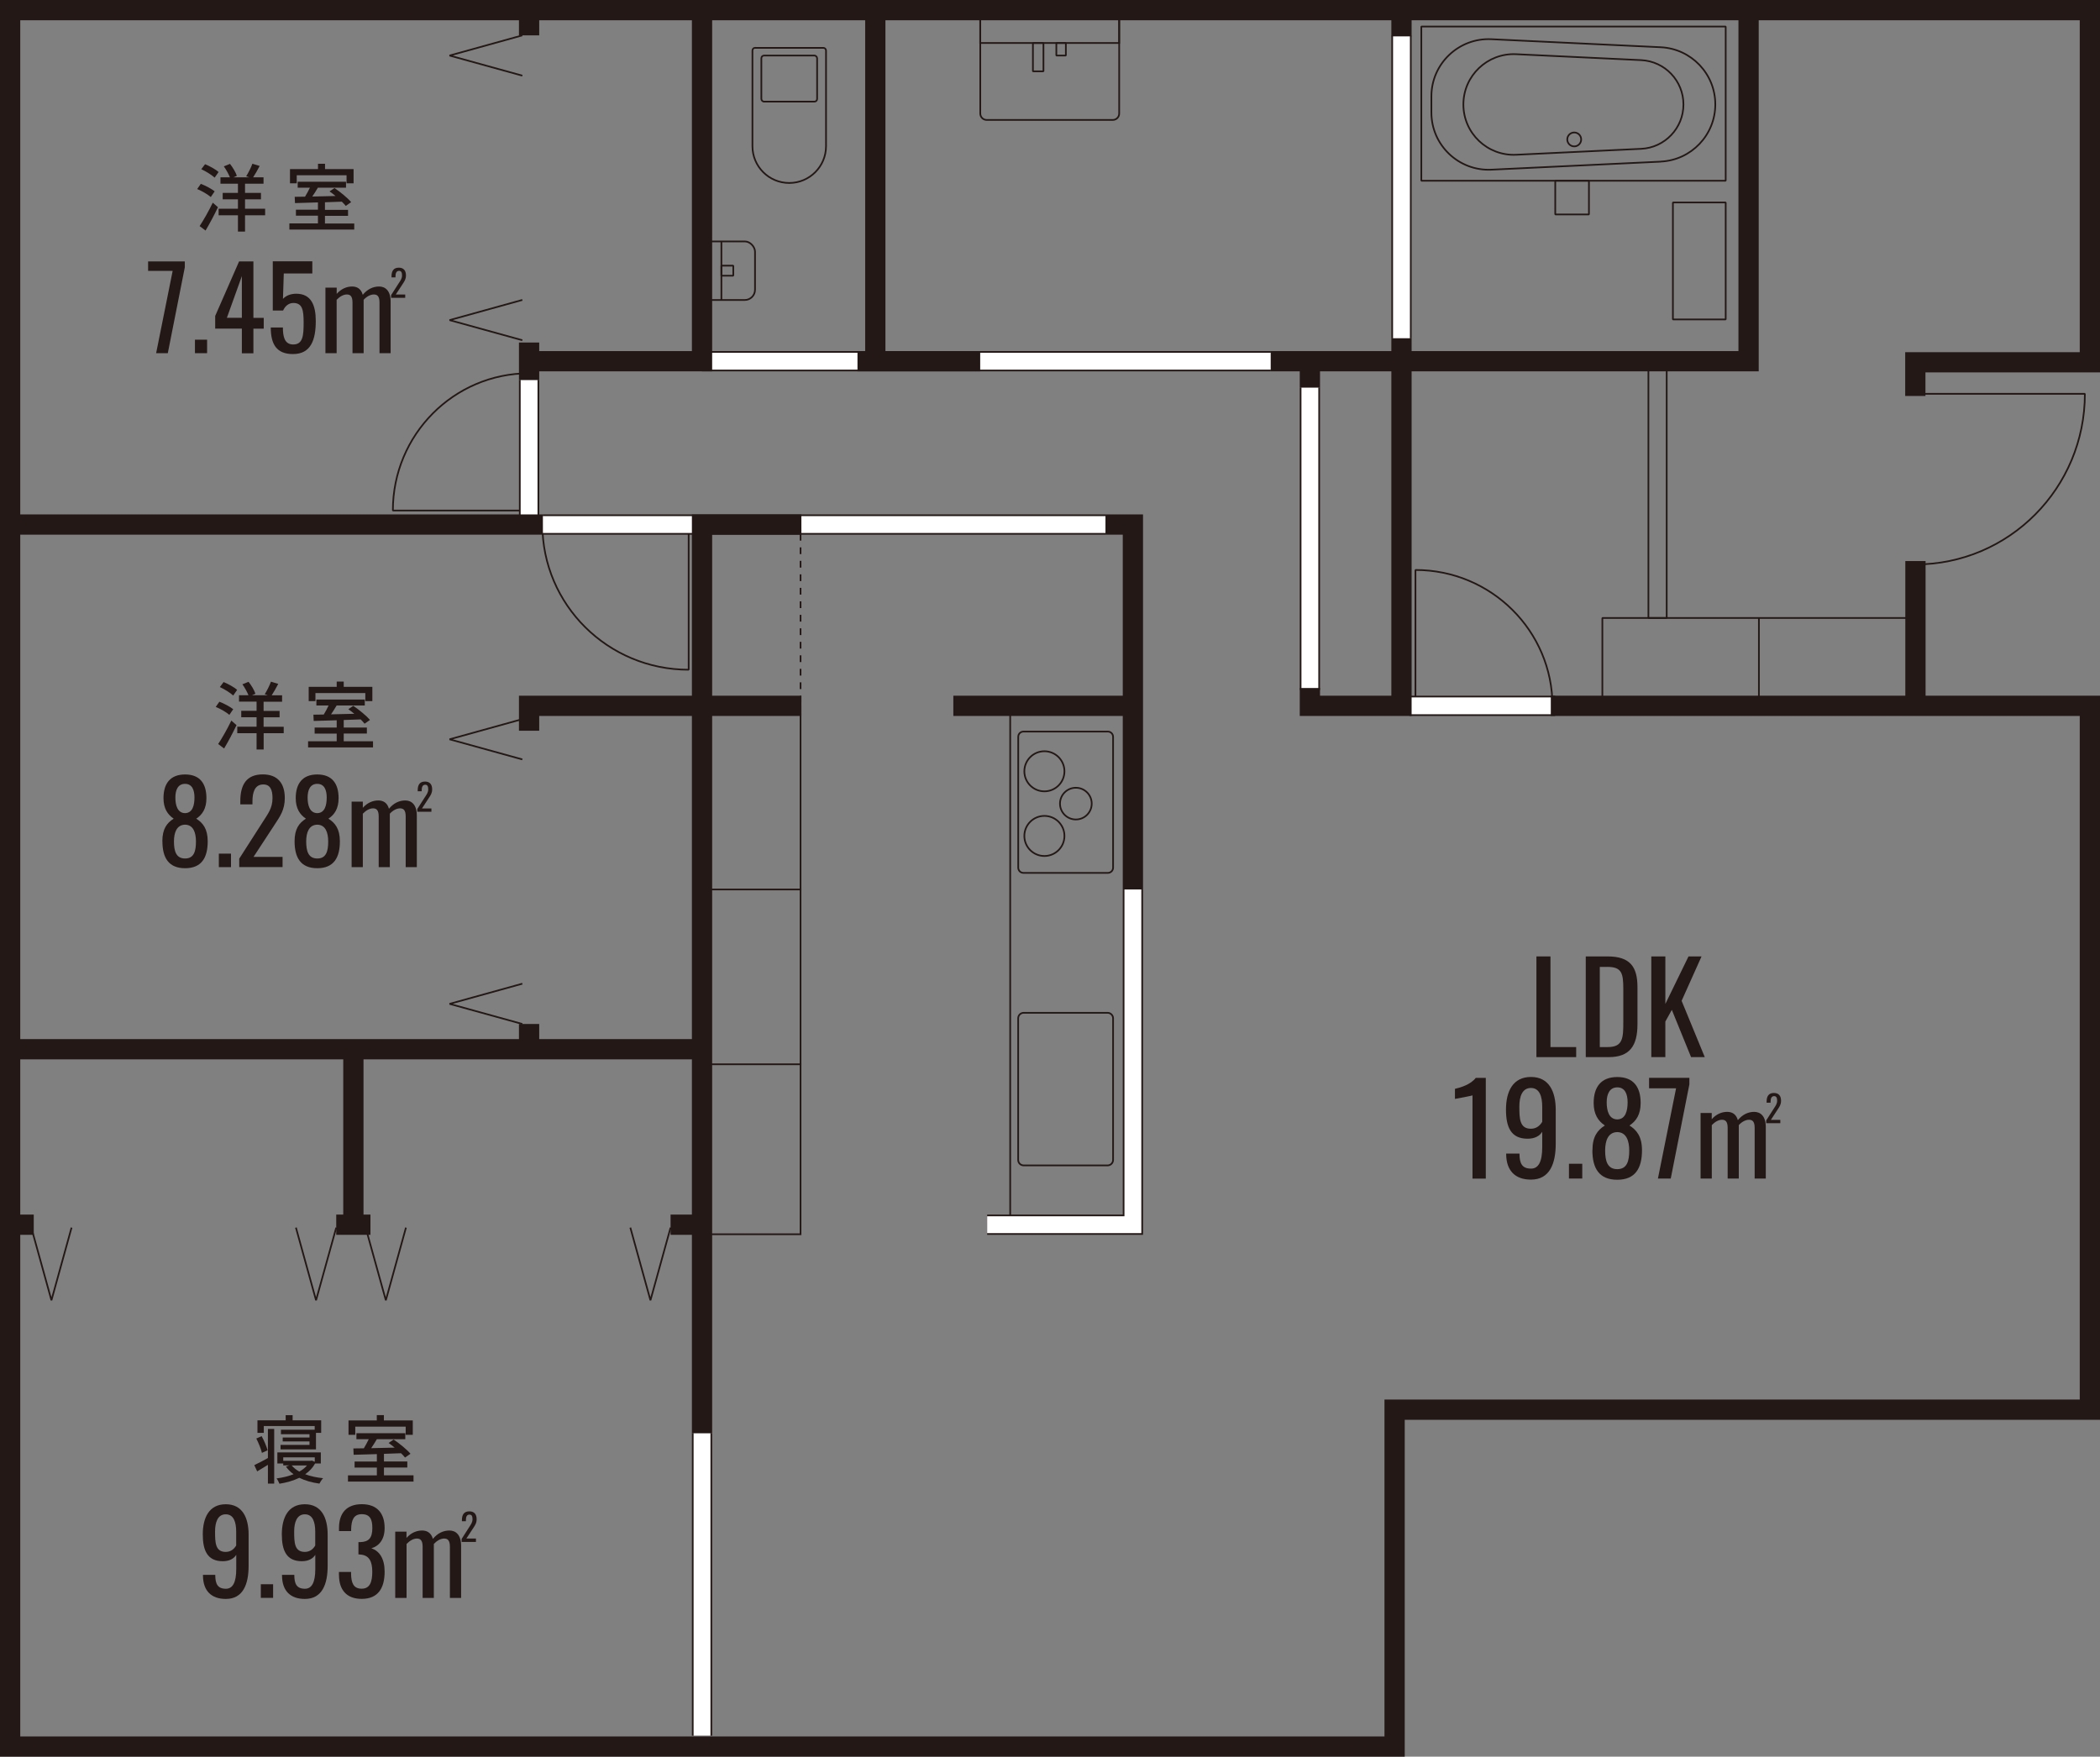 <?xml version="1.0" encoding="UTF-8"?>
<svg id="_レイヤー_2" data-name="レイヤー 2" xmlns="http://www.w3.org/2000/svg" viewBox="0 0 311.1 260.28">
  <rect x="0" y="0" width="311.1" height="260.28" fill="#808080" stroke="none"/>
  <defs>
    <style>
      .cls-1 {
        stroke-width: 3px;
      }

      .cls-1, .cls-2, .cls-3, .cls-4 {
        fill: none;
      }

      .cls-1, .cls-2, .cls-4 {
        stroke-miterlimit: 10;
      }

      .cls-1, .cls-3, .cls-4 {
        stroke: #231815;
      }

      .cls-5 {
        fill: #231815;
      }

      .cls-2 {
        stroke: #fff;
        stroke-width: 2.5px;
      }

      .cls-3 {
        stroke-linejoin: bevel;
      }

      .cls-3, .cls-4 {
        stroke-width: .25px;
      }
    </style>
  </defs>
  <g id="_レイヤー_2-2" data-name="レイヤー 2">
    <g>
      <g>
        <path class="cls-5" d="m167.58,105.01v76.2h-17.8v-76.2h17.8m.25-.25h-18.3v76.7h18.3v-76.7h0Z"/>
        <path class="cls-5" d="m164.12,108.52c.36,0,.65.29.65.65v19.39c0,.36-.29.65-.65.65h-12.5c-.36,0-.65-.29-.65-.65v-19.39c0-.36.29-.65.65-.65h12.5m0-.25h-12.5c-.5,0-.9.4-.9.9v19.39c0,.5.4.9.9.9h12.5c.5,0,.9-.4.9-.9v-19.39c0-.5-.4-.9-.9-.9h0Z"/>
        <path class="cls-5" d="m164.08,150.19c.38,0,.69.31.69.69v20.98c0,.38-.31.69-.69.69h-12.43c-.38,0-.69-.31-.69-.69v-20.98c0-.38.31-.69.69-.69h12.43m0-.25h-12.43c-.52,0-.94.42-.94.94v20.98c0,.52.42.94.94.94h12.43c.52,0,.94-.42.94-.94v-20.98c0-.52-.42-.94-.94-.94h0Z"/>
        <circle class="cls-4" cx="154.72" cy="114.28" r="2.97"/>
        <circle class="cls-4" cx="154.72" cy="123.86" r="2.97"/>
        <circle class="cls-4" cx="159.38" cy="119.07" r="2.35"/>
      </g>
      <path class="cls-3" d="m229.99,104.6c0-11.13-9.09-20.15-20.3-20.15v20.15"/>
      <path class="cls-3" d="m80.35,77.72c0,11.88,9.7,21.51,21.67,21.51v-21.51"/>
      <path class="cls-3" d="m78.38,55.31c-11.15,0-20.18,9.1-20.18,20.33h20.18"/>
      <path class="cls-3" d="m283.76,83.63c13.86,0,25.1-11.32,25.1-25.28h-25.1"/>
      <g>
        <line class="cls-1" x1="230.39" y1="104.58" x2="208.8" y2="104.58"/>
        <line class="cls-2" x1="230.39" y1="104.58" x2="208.8" y2="104.58"/>
      </g>
      <g>
        <line class="cls-1" x1="188.26" y1="53.52" x2="104" y2="53.52"/>
        <line class="cls-2" x1="188.26" y1="53.52" x2="104" y2="53.52"/>
      </g>
      <g>
        <line class="cls-1" x1="163.77" y1="77.72" x2="80.41" y2="77.72"/>
        <line class="cls-2" x1="163.77" y1="77.72" x2="80.41" y2="77.72"/>
      </g>
      <g>
        <line class="cls-1" x1="207.62" y1="50.13" x2="207.62" y2="5.3"/>
        <line class="cls-2" x1="207.62" y1="50.13" x2="207.62" y2="5.3"/>
      </g>
      <g>
        <line class="cls-1" x1="194.05" y1="102.24" x2="194.05" y2="57.41"/>
        <line class="cls-2" x1="194.05" y1="102.24" x2="194.05" y2="57.41"/>
      </g>
      <g>
        <line class="cls-1" x1="78.38" y1="77.72" x2="78.38" y2="56.29"/>
        <line class="cls-2" x1="78.38" y1="77.72" x2="78.38" y2="56.29"/>
      </g>
      <g>
        <line class="cls-1" x1="104" y1="257.17" x2="104" y2="212.34"/>
        <line class="cls-2" x1="104" y1="257.17" x2="104" y2="212.34"/>
      </g>
      <polyline class="cls-1" points="283.74 58.67 283.74 53.68 309.6 53.68 309.6 1.5 1.5 1.5 1.5 258.78 206.6 258.78 206.6 208.87 309.6 208.87 309.6 104.58 229.74 104.58"/>
      <line class="cls-1" x1="283.76" y1="83.13" x2="283.76" y2="104.58"/>
      <line class="cls-1" x1="1.5" y1="77.72" x2="80.41" y2="77.72"/>
      <line class="cls-1" x1="1.5" y1="181.46" x2="5" y2="181.46"/>
      <line class="cls-1" x1="99.34" y1="181.46" x2="102.85" y2="181.46"/>
      <line class="cls-1" x1="49.81" y1="181.46" x2="54.88" y2="181.46"/>
      <line class="cls-1" x1="1.5" y1="155.46" x2="104" y2="155.46"/>
      <line class="cls-1" x1="52.35" y1="181.46" x2="52.35" y2="155.46"/>
      <polyline class="cls-1" points="118.72 77.72 104 77.72 104 212.34"/>
      <polyline class="cls-1" points="118.72 104.58 78.38 104.58 78.38 108.27"/>
      <line class="cls-1" x1="167.83" y1="104.58" x2="141.23" y2="104.58"/>
      <line class="cls-1" x1="78.38" y1="151.72" x2="78.38" y2="155.46"/>
      <line class="cls-1" x1="78.38" y1="1.5" x2="78.38" y2="5.24"/>
      <line class="cls-1" x1="78.38" y1="50.75" x2="78.38" y2="56.29"/>
      <polyline class="cls-1" points="188.26 53.52 259.04 53.52 259.04 1.34"/>
      <polyline class="cls-1" points="207.62 50.13 207.62 104.58 194.05 104.58 194.05 101.94"/>
      <line class="cls-1" x1="194.05" y1="57.41" x2="194.05" y2="53.52"/>
      <line class="cls-1" x1="207.62" y1="5.39" x2="207.62" y2="1.5"/>
      <polyline class="cls-1" points="78.38 53.52 104 53.52 104 1.5"/>
      <line class="cls-1" x1="129.67" y1="53.48" x2="129.67" y2="1.46"/>
      <line class="cls-1" x1="145.21" y1="53.52" x2="127.03" y2="53.52"/>
      <polyline class="cls-1" points="163.77 77.72 167.83 77.72 167.83 131.79"/>
      <g>
        <polyline class="cls-3" points="4.64 181.89 7.62 192.66 10.6 181.89"/>
        <polyline class="cls-3" points="43.84 181.89 46.82 192.66 49.81 181.89"/>
      </g>
      <g>
        <polyline class="cls-3" points="54.17 181.89 57.16 192.66 60.14 181.89"/>
        <polyline class="cls-3" points="93.38 181.89 96.36 192.66 99.34 181.89"/>
      </g>
      <g>
        <polyline class="cls-3" points="77.38 106.55 66.6 109.54 77.38 112.52"/>
        <polyline class="cls-3" points="77.38 145.75 66.6 148.74 77.38 151.72"/>
      </g>
      <g>
        <polyline class="cls-3" points="77.38 5.24 66.6 8.23 77.38 11.21"/>
        <polyline class="cls-3" points="77.38 44.44 66.6 47.43 77.38 50.41"/>
      </g>
      <rect class="cls-3" x="104" y="35.77" width="7.85" height="8.68" rx="1.52" ry="1.52"/>
      <g>
        <path class="cls-4" d="m111.87,7.09h10.1c.22,0,.4.18.4.4v14.17c0,3.01-2.44,5.45-5.45,5.45h0c-3.01,0-5.45-2.44-5.45-5.45V7.48c0-.22.18-.4.4-.4Z"/>
        <rect class="cls-4" x="112.79" y="8.23" width="8.26" height="6.83" rx=".4" ry=".4"/>
      </g>
      <line class="cls-3" x1="106.87" y1="35.77" x2="106.87" y2="44.44"/>
      <rect class="cls-3" x="106.87" y="39.36" width="1.76" height="1.49"/>
      <path class="cls-5" d="m118.72,78.5h-1v.25h1v-.25h0Zm-2,0h-1v.25h1v-.25h0Zm-2,0h-1v.25h1v-.25h0Zm-2,0h-1v.25h1v-.25h0Zm-2,0h-1v.25h1v-.25h0Zm-2,0h-1v.25h1v-.25h0Zm-2,0h-1v.25h1v-.25h0Zm-2,0h-.72v.25h0v.03h.25v-.03h.47v-.25h0Zm-.47,1.28h-.25v1h.25v-1h0Zm0,2h-.25v1h.25v-1h0Zm0,2h-.25v1h.25v-1h0Zm0,2h-.25v1h.25v-1h0Zm0,2h-.25v1h.25v-1h0Zm0,2h-.25v1h.25v-1h0Zm0,2h-.25v1h.25v-1h0Zm0,2h-.25v1h.25v-1h0Zm0,2h-.25v1h.25v-1h0Zm0,2h-.25v1h.25v-1h0Zm0,2h-.25v1h.25v-1h0Zm0,2h-.25v1h.25v-1h0Zm0,2h-.25v.8h.25v-.8h0Zm1.95.55h-1v.25h1v-.25h0Zm2,0h-1v.25h1v-.25h0Zm2,0h-1v.25h1v-.25h0Zm2,0h-1v.25h1v-.25h0Zm2,0h-1v.25h1v-.25h0Zm2,0h-1v.25h1v-.25h0Zm2,0h-1v.25h1v-.25h0Zm.52-1.23h-.25v1h.25v-1h0Zm0-2h-.25v1h.25v-1h0Zm0-2h-.25v1h.25v-1h0Zm0-2h-.25v1h.25v-1h0Zm0-2h-.25v1h.25v-1h0Zm0-2h-.25v1h.25v-1h0Zm0-2h-.25v1h.25v-1h0Zm0-2h-.25v1h.25v-1h0Zm0-2h-.25v1h.25v-1h0Zm0-2h-.25v1h.25v-1h0Zm0-2h-.25v1h.25v-1h0Zm0-2h-.25v1h.25v-1h0Zm0-2h-.25v1h.25v-1h0Z"/>
      <g>
        <polyline class="cls-1" points="167.83 131.79 167.83 181.46 146.24 181.46"/>
        <polyline class="cls-2" points="167.83 131.79 167.83 181.46 146.24 181.46"/>
      </g>
      <g>
        <path class="cls-4" d="m145.21,1.5h20.59v15.32c0,.53-.43.95-.95.95h-18.68c-.53,0-.95-.43-.95-.95V1.5h0Z"/>
        <rect class="cls-4" x="145.21" y="1.5" width="20.59" height="4.87"/>
        <rect class="cls-3" x="156.49" y="6.37" width="1.41" height="1.86"/>
        <rect class="cls-3" x="153.02" y="6.37" width="1.56" height="4.2"/>
      </g>
      <rect class="cls-3" x="210.56" y="3.93" width="45.09" height="22.85"/>
      <rect class="cls-3" x="230.4" y="26.78" width="4.99" height="4.99"/>
      <rect class="cls-3" x="247.83" y="30" width="7.82" height="17.33"/>
      <path class="cls-3" d="m246.03,23.95l-25.09,1.19c-4.84.23-8.89-3.63-8.89-8.47v-2.39c0-4.84,4.05-8.7,8.89-8.47l25.09,1.19c4.52.22,8.08,3.94,8.08,8.47h0c0,4.53-3.56,8.26-8.08,8.47Z"/>
      <path class="cls-3" d="m243.13,22.05l-18.53.88c-4.25.2-7.81-3.19-7.81-7.45h0c0-4.26,3.56-7.65,7.81-7.45l18.53.88c3.51.17,6.26,3.06,6.26,6.57h0c0,3.51-2.76,6.4-6.26,6.57Z"/>
      <circle class="cls-3" cx="233.21" cy="20.66" r="1.03"/>
      <g>
        <rect class="cls-3" x="237.38" y="91.56" width="46.38" height="13.02"/>
        <line class="cls-3" x1="260.57" y1="91.47" x2="260.57" y2="104.67"/>
      </g>
      <g>
        <path class="cls-5" d="m118.47,104.83v77.92h-14.22v-77.92h14.22m.25-.25h-14.72v78.42h14.72v-78.42h0Z"/>
        <line class="cls-3" x1="118.72" y1="131.79" x2="104" y2="131.79"/>
        <line class="cls-3" x1="118.72" y1="157.69" x2="104" y2="157.69"/>
      </g>
      <rect class="cls-3" x="244.2" y="53.52" width="2.71" height="38.04"/>
      <g>
        <path class="cls-5" d="m227.61,141.71h2.08v13.43h3.81v1.49h-5.89v-14.92Z"/>
        <path class="cls-5" d="m234.92,141.71h3.24c3.32,0,4.42,1.53,4.42,4.55v5.49c0,3.17-1.12,4.88-4.25,4.88h-3.41v-14.92Zm3.26,13.43c2.27,0,2.3-1.36,2.3-3.78v-4.84c0-2.3-.22-3.26-2.36-3.26h-1.12v11.88h1.18Z"/>
        <path class="cls-5" d="m244.63,141.71h2.08v7.04l3.43-7.04h1.93l-2.95,6.58,3.43,8.34h-2.03l-2.85-7-.96,1.73v5.27h-2.08v-14.92Z"/>
        <path class="cls-5" d="m218.14,162.29c-.06.07-2.56.53-2.6.53v-1.49c.85-.2,2.32-.63,3.08-1.62h1.49v14.92h-1.97v-12.34Z"/>
        <path class="cls-5" d="m223.13,171.09v-.17h1.97c0,1.44.37,2.23,1.71,2.23,1.09,0,1.66-.99,1.66-3.19v-2.27c-.37.61-1.09,1.03-2.17,1.03-2.47,0-3.2-1.73-3.2-4.31,0-2.71,1.03-4.84,3.7-4.84s3.67,2.15,3.67,4.88v5.01c0,2.89-.85,5.32-3.67,5.32-2.34,0-3.63-1.33-3.67-3.7Zm5.34-4.88v-2.21c0-1.53-.39-2.8-1.68-2.8s-1.71,1.29-1.71,2.74c0,1.79.04,3.3,1.71,3.3.87,0,1.38-.52,1.68-1.03Z"/>
        <path class="cls-5" d="m232.43,172.43h1.97v2.19h-1.97v-2.19Z"/>
        <path class="cls-5" d="m235.91,170.43c0-2.01.74-2.98,1.84-3.67-1-.66-1.66-1.68-1.66-3.33,0-2.36,1.09-3.85,3.5-3.85s3.46,1.49,3.46,3.85c0,1.68-.64,2.67-1.66,3.33,1.09.68,1.86,1.66,1.86,3.67,0,2.67-1,4.37-3.67,4.37s-3.68-1.69-3.68-4.37Zm5.45.04c0-1.4-.41-2.71-1.77-2.73-1.38.02-1.8,1.31-1.8,2.73,0,1.57.35,2.76,1.8,2.76s1.77-1.22,1.77-2.76Zm-.24-7.15c0-1.21-.39-2.21-1.53-2.21s-1.57,1-1.57,2.21.31,2.52,1.57,2.54c1.23-.02,1.53-1.29,1.53-2.54Z"/>
        <path class="cls-5" d="m248.3,161.25h-4v-1.55h5.97v.96l-2.76,13.96h-1.9l2.69-13.37Z"/>
        <path class="cls-5" d="m251.92,164.91h1.66v.92c.66-.74,1.46-1.09,2.29-1.09.71,0,1.33.32,1.58,1.23.69-.84,1.53-1.23,2.42-1.23.94,0,1.72.64,1.72,2.25v7.63h-1.65v-7.52c0-.94-.34-1.19-.84-1.19s-1.06.3-1.51.79v7.92h-1.65v-7.52c0-.94-.34-1.19-.84-1.19s-1.04.3-1.51.79v7.92h-1.66v-9.72Z"/>
        <path class="cls-5" d="m261.66,165.99l1.13-1.76c.25-.39.48-.66.48-1.16,0-.41-.12-.66-.44-.66-.42,0-.53.39-.53.82v.15h-.59v-.15c0-.79.3-1.29,1.08-1.29.71,0,1.06.43,1.06,1.15,0,.57-.23.89-.49,1.28l-1.02,1.56h1.4v.49h-2.09v-.42Z"/>
      </g>
      <g>
        <path class="cls-5" d="m24.05,124.65c0-1.83.67-2.72,1.68-3.35-.91-.61-1.51-1.53-1.51-3.04,0-2.15.99-3.51,3.2-3.51s3.16,1.36,3.16,3.51c0,1.53-.59,2.44-1.51,3.04.99.62,1.7,1.51,1.7,3.35,0,2.44-.91,3.99-3.35,3.99s-3.36-1.55-3.36-3.99Zm4.98.03c0-1.28-.37-2.47-1.61-2.49-1.26.02-1.65,1.19-1.65,2.49,0,1.43.32,2.52,1.65,2.52s1.61-1.11,1.61-2.52Zm-.22-6.52c0-1.11-.35-2.02-1.4-2.02s-1.43.91-1.43,2.02.29,2.3,1.43,2.32c1.13-.02,1.4-1.18,1.4-2.32Z"/>
        <path class="cls-5" d="m32.42,126.48h1.8v2h-1.8v-2Z"/>
        <path class="cls-5" d="m35.45,127.21l3.46-5.4c.76-1.21,1.46-2.03,1.46-3.56,0-1.24-.35-2.02-1.36-2.02-1.29,0-1.61,1.21-1.61,2.5v.45h-1.8v-.47c0-2.44.91-3.97,3.33-3.97,2.19,0,3.26,1.31,3.26,3.51,0,1.75-.71,2.72-1.5,3.93l-3.13,4.78h4.3v1.51h-6.42v-1.28Z"/>
        <path class="cls-5" d="m43.64,124.65c0-1.83.67-2.72,1.68-3.35-.91-.61-1.51-1.53-1.51-3.04,0-2.15.99-3.51,3.19-3.51s3.16,1.36,3.16,3.51c0,1.53-.59,2.44-1.51,3.04.99.62,1.7,1.51,1.7,3.35,0,2.44-.91,3.99-3.35,3.99s-3.36-1.55-3.36-3.99Zm4.98.03c0-1.28-.37-2.47-1.61-2.49-1.26.02-1.65,1.19-1.65,2.49,0,1.43.32,2.52,1.65,2.52s1.61-1.11,1.61-2.52Zm-.22-6.52c0-1.11-.35-2.02-1.4-2.02s-1.43.91-1.43,2.02.29,2.3,1.43,2.32c1.13-.02,1.4-1.18,1.4-2.32Z"/>
        <path class="cls-5" d="m52.09,118.77h1.66v.92c.66-.74,1.46-1.09,2.29-1.09.71,0,1.33.32,1.58,1.23.69-.84,1.53-1.23,2.42-1.23.94,0,1.71.64,1.71,2.25v7.63h-1.65v-7.52c0-.94-.34-1.19-.84-1.19s-1.06.3-1.51.79v7.92h-1.65v-7.52c0-.94-.34-1.19-.84-1.19s-1.04.3-1.51.79v7.92h-1.66v-9.72Z"/>
        <path class="cls-5" d="m61.83,119.85l1.13-1.76c.25-.39.48-.66.48-1.16,0-.41-.12-.66-.44-.66-.42,0-.53.39-.53.82v.15h-.59v-.15c0-.79.3-1.29,1.08-1.29.71,0,1.06.43,1.06,1.15,0,.57-.23.89-.49,1.28l-1.02,1.56h1.4v.49h-2.09v-.42Z"/>
      </g>
      <g>
        <path class="cls-5" d="m30.07,233.49v-.15h1.82c0,1.33.34,2.06,1.58,2.06,1,0,1.53-.92,1.53-2.94v-2.09c-.34.56-1,.95-2,.95-2.28,0-2.96-1.6-2.96-3.97,0-2.5.95-4.47,3.41-4.47s3.38,1.99,3.38,4.5v4.62c0,2.67-.78,4.91-3.38,4.91-2.16,0-3.35-1.22-3.38-3.41Zm4.92-4.5v-2.04c0-1.41-.36-2.58-1.55-2.58s-1.58,1.19-1.58,2.53c0,1.65.03,3.04,1.58,3.04.8,0,1.27-.48,1.55-.95Z"/>
        <path class="cls-5" d="m38.64,234.73h1.82v2.02h-1.82v-2.02Z"/>
        <path class="cls-5" d="m41.78,233.49v-.15h1.82c0,1.33.34,2.06,1.58,2.06,1,0,1.53-.92,1.53-2.94v-2.09c-.34.56-1,.95-2,.95-2.28,0-2.96-1.6-2.96-3.97,0-2.5.95-4.47,3.41-4.47s3.38,1.99,3.38,4.5v4.62c0,2.67-.78,4.91-3.38,4.91-2.16,0-3.35-1.22-3.38-3.41Zm4.92-4.5v-2.04c0-1.41-.36-2.58-1.54-2.58s-1.58,1.19-1.58,2.53c0,1.65.03,3.04,1.58,3.04.8,0,1.27-.48,1.54-.95Z"/>
        <path class="cls-5" d="m50.21,233.37v-.46h1.8v.31c.03,1.24.31,2.17,1.56,2.17s1.58-1.02,1.58-2.53-.46-2.45-1.8-2.53c-.07-.02-.19-.02-.25-.02v-1.82h.24c1.29-.03,1.82-.61,1.82-2.09,0-1.24-.32-2.05-1.56-2.05s-1.54.92-1.58,2.21v.29h-1.8v-.46c0-2.19,1.12-3.52,3.38-3.52s3.38,1.34,3.38,3.53c0,1.66-.78,2.65-1.97,3.01,1.24.39,1.97,1.58,1.97,3.45,0,2.45-.97,4.04-3.4,4.04-2.24,0-3.36-1.34-3.36-3.53Z"/>
        <path class="cls-5" d="m58.54,226.94h1.68v.93c.66-.75,1.48-1.1,2.31-1.1.71,0,1.34.32,1.6,1.24.7-.85,1.54-1.24,2.45-1.24.95,0,1.73.65,1.73,2.28v7.71h-1.66v-7.59c0-.95-.34-1.21-.85-1.21s-1.07.31-1.53.8v8h-1.66v-7.59c0-.95-.34-1.21-.85-1.21s-1.05.31-1.53.8v8h-1.68v-9.82Z"/>
        <path class="cls-5" d="m68.38,228.03l1.14-1.78c.25-.4.48-.67.48-1.17,0-.41-.12-.67-.45-.67-.43,0-.53.4-.53.83v.15h-.59v-.15c0-.8.3-1.31,1.1-1.31.72,0,1.08.43,1.08,1.16,0,.58-.23.9-.49,1.3l-1.03,1.57h1.42v.5h-2.12v-.42Z"/>
      </g>
      <g>
        <path class="cls-5" d="m25.59,40.14h-3.65v-1.41h5.44v.87l-2.52,12.73h-1.73l2.45-12.2Z"/>
        <path class="cls-5" d="m28.88,50.33h1.8v2h-1.8v-2Z"/>
        <path class="cls-5" d="m35.83,48.69h-3.95v-1.88l3.54-8.08h2.12v8.37h1.53v1.6h-1.53v3.65h-1.71v-3.65Zm0-1.6v-6.18l-2.22,6.18h2.22Z"/>
        <path class="cls-5" d="m40.11,48.52h1.8c0,1.23.18,2.52,1.53,2.52,1.46,0,1.54-1.39,1.54-3.24s-.17-2.91-1.53-2.91c-.74,0-1.26.54-1.51,1.12h-1.53v-7.29h5.86v1.8h-4.23l-.12,3.76c.45-.47,1.11-.76,1.97-.76,2.2,0,2.89,1.7,2.89,4.03,0,2.79-.71,4.91-3.38,4.91-2.45,0-3.29-1.48-3.29-3.95Z"/>
        <path class="cls-5" d="m48.22,42.62h1.66v.92c.66-.74,1.46-1.09,2.28-1.09.71,0,1.33.32,1.58,1.23.69-.84,1.53-1.23,2.42-1.23.94,0,1.71.64,1.71,2.25v7.63h-1.65v-7.51c0-.94-.34-1.19-.84-1.19s-1.06.3-1.51.79v7.91h-1.65v-7.51c0-.94-.34-1.19-.84-1.19s-1.04.3-1.51.79v7.91h-1.66v-9.71Z"/>
        <path class="cls-5" d="m57.95,43.71l1.13-1.76c.25-.39.48-.66.48-1.16,0-.41-.12-.66-.44-.66-.42,0-.53.39-.53.82v.15h-.59v-.15c0-.79.3-1.29,1.08-1.29.71,0,1.06.43,1.06,1.14,0,.57-.23.89-.49,1.28l-1.02,1.56h1.4v.49h-2.09v-.42Z"/>
      </g>
      <g>
        <path class="cls-5" d="m31.22,29.19c-.43-.38-1.3-.89-2.01-1.18l.54-.77c.7.27,1.6.74,2.05,1.11l-.57.84Zm-1.65,4.31c.56-.84,1.35-2.22,1.95-3.47l.77.67c-.54,1.14-1.23,2.44-1.84,3.46l-.88-.66Zm.81-9.17c.69.28,1.58.77,2,1.16l-.58.83c-.43-.39-1.28-.93-1.98-1.25l.56-.74Zm8.9,7.57h-2.98v2.41h-1.05v-2.41h-2.86v-.97h2.86v-1.4h-2.26v-.95h2.26v-1.36h-2.59v-.95h1.4c-.19-.48-.55-1.13-.9-1.62l.91-.37c.43.54.86,1.28,1.02,1.77l-.5.22h2.33l-.45-.15c.32-.51.72-1.29.92-1.86l1.08.33c-.31.6-.67,1.22-.97,1.68h1.54v.95h-2.74v1.36h2.36v.95h-2.36v1.4h2.98v.97Z"/>
        <path class="cls-5" d="m52.48,33.1v.91h-9.61v-.91h4.23v-1.14h-3.26v-.89h3.26v-1.08c-1.28.03-2.47.07-3.4.1l-.04-.93c.45,0,.97-.01,1.53-.02.25-.4.51-.9.72-1.33h-1.81v-.88h7.16v.88h-4.17c-.26.44-.55.91-.83,1.31,1.08-.02,2.26-.05,3.45-.08-.29-.24-.6-.48-.89-.68l.73-.5c.88.59,1.96,1.48,2.47,2.09l-.8.56c-.14-.19-.35-.41-.58-.63-.83.03-1.68.05-2.5.09v1.12h3.42v.89h-3.42v1.14h4.33Zm-8.52-5.94h-1v-2.11h4.15v-.78h1.04v.78h4.23v2.11h-1.04v-1.19h-7.38v1.19Z"/>
      </g>
      <g>
        <path class="cls-5" d="m33.98,105.92c-.43-.38-1.3-.89-2.02-1.18l.54-.77c.7.27,1.6.75,2.05,1.11l-.57.84Zm-1.66,4.32c.56-.84,1.35-2.22,1.95-3.47l.77.67c-.54,1.14-1.23,2.44-1.84,3.46l-.88-.66Zm.81-9.18c.69.28,1.58.77,2,1.16l-.58.83c-.43-.39-1.28-.93-1.98-1.25l.56-.75Zm8.91,7.58h-2.98v2.41h-1.05v-2.41h-2.86v-.97h2.86v-1.4h-2.27v-.95h2.27v-1.36h-2.6v-.95h1.4c-.19-.48-.55-1.13-.9-1.62l.91-.37c.43.54.87,1.28,1.02,1.77l-.5.22h2.33l-.45-.15c.32-.51.72-1.29.92-1.86l1.08.33c-.31.6-.67,1.23-.97,1.69h1.54v.95h-2.74v1.36h2.37v.95h-2.37v1.4h2.98v.97Z"/>
        <path class="cls-5" d="m55.26,109.83v.91h-9.62v-.91h4.24v-1.14h-3.27v-.89h3.27v-1.08c-1.28.03-2.48.07-3.41.1l-.04-.93c.45,0,.97-.01,1.53-.02.25-.41.52-.9.72-1.34h-1.81v-.88h7.17v.88h-4.17c-.26.44-.55.91-.83,1.31,1.08-.02,2.27-.05,3.45-.08-.3-.24-.6-.48-.89-.68l.73-.5c.88.59,1.96,1.48,2.48,2.09l-.8.56c-.14-.19-.35-.41-.58-.64-.83.03-1.69.06-2.51.09v1.12h3.43v.89h-3.43v1.14h4.34Zm-8.53-5.95h-1v-2.11h4.15v-.78h1.04v.78h4.24v2.11h-1.04v-1.19h-7.39v1.19Z"/>
      </g>
      <g>
        <path class="cls-5" d="m39.69,211.72h.93v8.1h-.93v-2.78c-.55.34-1.1.67-1.59.97l-.43-.93c.52-.23,1.26-.63,2.02-1.05v-4.31Zm-.89,3.54c-.13-.58-.5-1.47-.83-2.12l.79-.35c.37.66.73,1.53.88,2.09l-.84.39Zm.27-2.96h-.93v-1.86h4.18v-.76h1.03v.76h4.23v1.86h-.77v2.45h-5.25v-.66h4.29v-.52h-3.97v-.58h3.97v-.49h-4.23v-.66h5v-.55h-7.54v1.02Zm7.6,4.55c-.35.64-.85,1.16-1.46,1.58.77.3,1.68.49,2.66.59-.2.19-.43.56-.55.8-1.12-.15-2.12-.44-2.98-.86-.87.43-1.89.71-2.94.88-.08-.22-.28-.6-.43-.79.89-.11,1.76-.32,2.52-.62-.44-.32-.83-.7-1.13-1.13l.52-.18h-.92v-.28h-.87v-1.64h6.44v1.64h-.85Zm-4.71-.41h4.08l.17-.03.42.18v-.66h-4.67v.52Zm1.25.69c.29.34.67.65,1.13.91.45-.25.84-.55,1.14-.91h-2.27Z"/>
        <path class="cls-5" d="m61.26,218.6v.92h-9.71v-.92h4.28v-1.15h-3.3v-.9h3.3v-1.1c-1.29.03-2.5.07-3.44.1l-.04-.94c.45,0,.98-.01,1.55-.02.25-.41.52-.91.73-1.35h-1.83v-.89h7.24v.89h-4.21c-.27.44-.55.92-.84,1.33,1.09-.02,2.29-.06,3.48-.08-.3-.24-.61-.49-.9-.69l.74-.51c.89.6,1.98,1.49,2.5,2.11l-.81.56c-.14-.19-.35-.41-.59-.64-.84.03-1.7.05-2.53.09v1.13h3.46v.9h-3.46v1.15h4.38Zm-8.62-6.01h-1.01v-2.13h4.19v-.79h1.05v.79h4.28v2.13h-1.05v-1.21h-7.47v1.21Z"/>
      </g>
    </g>
  </g>
</svg>